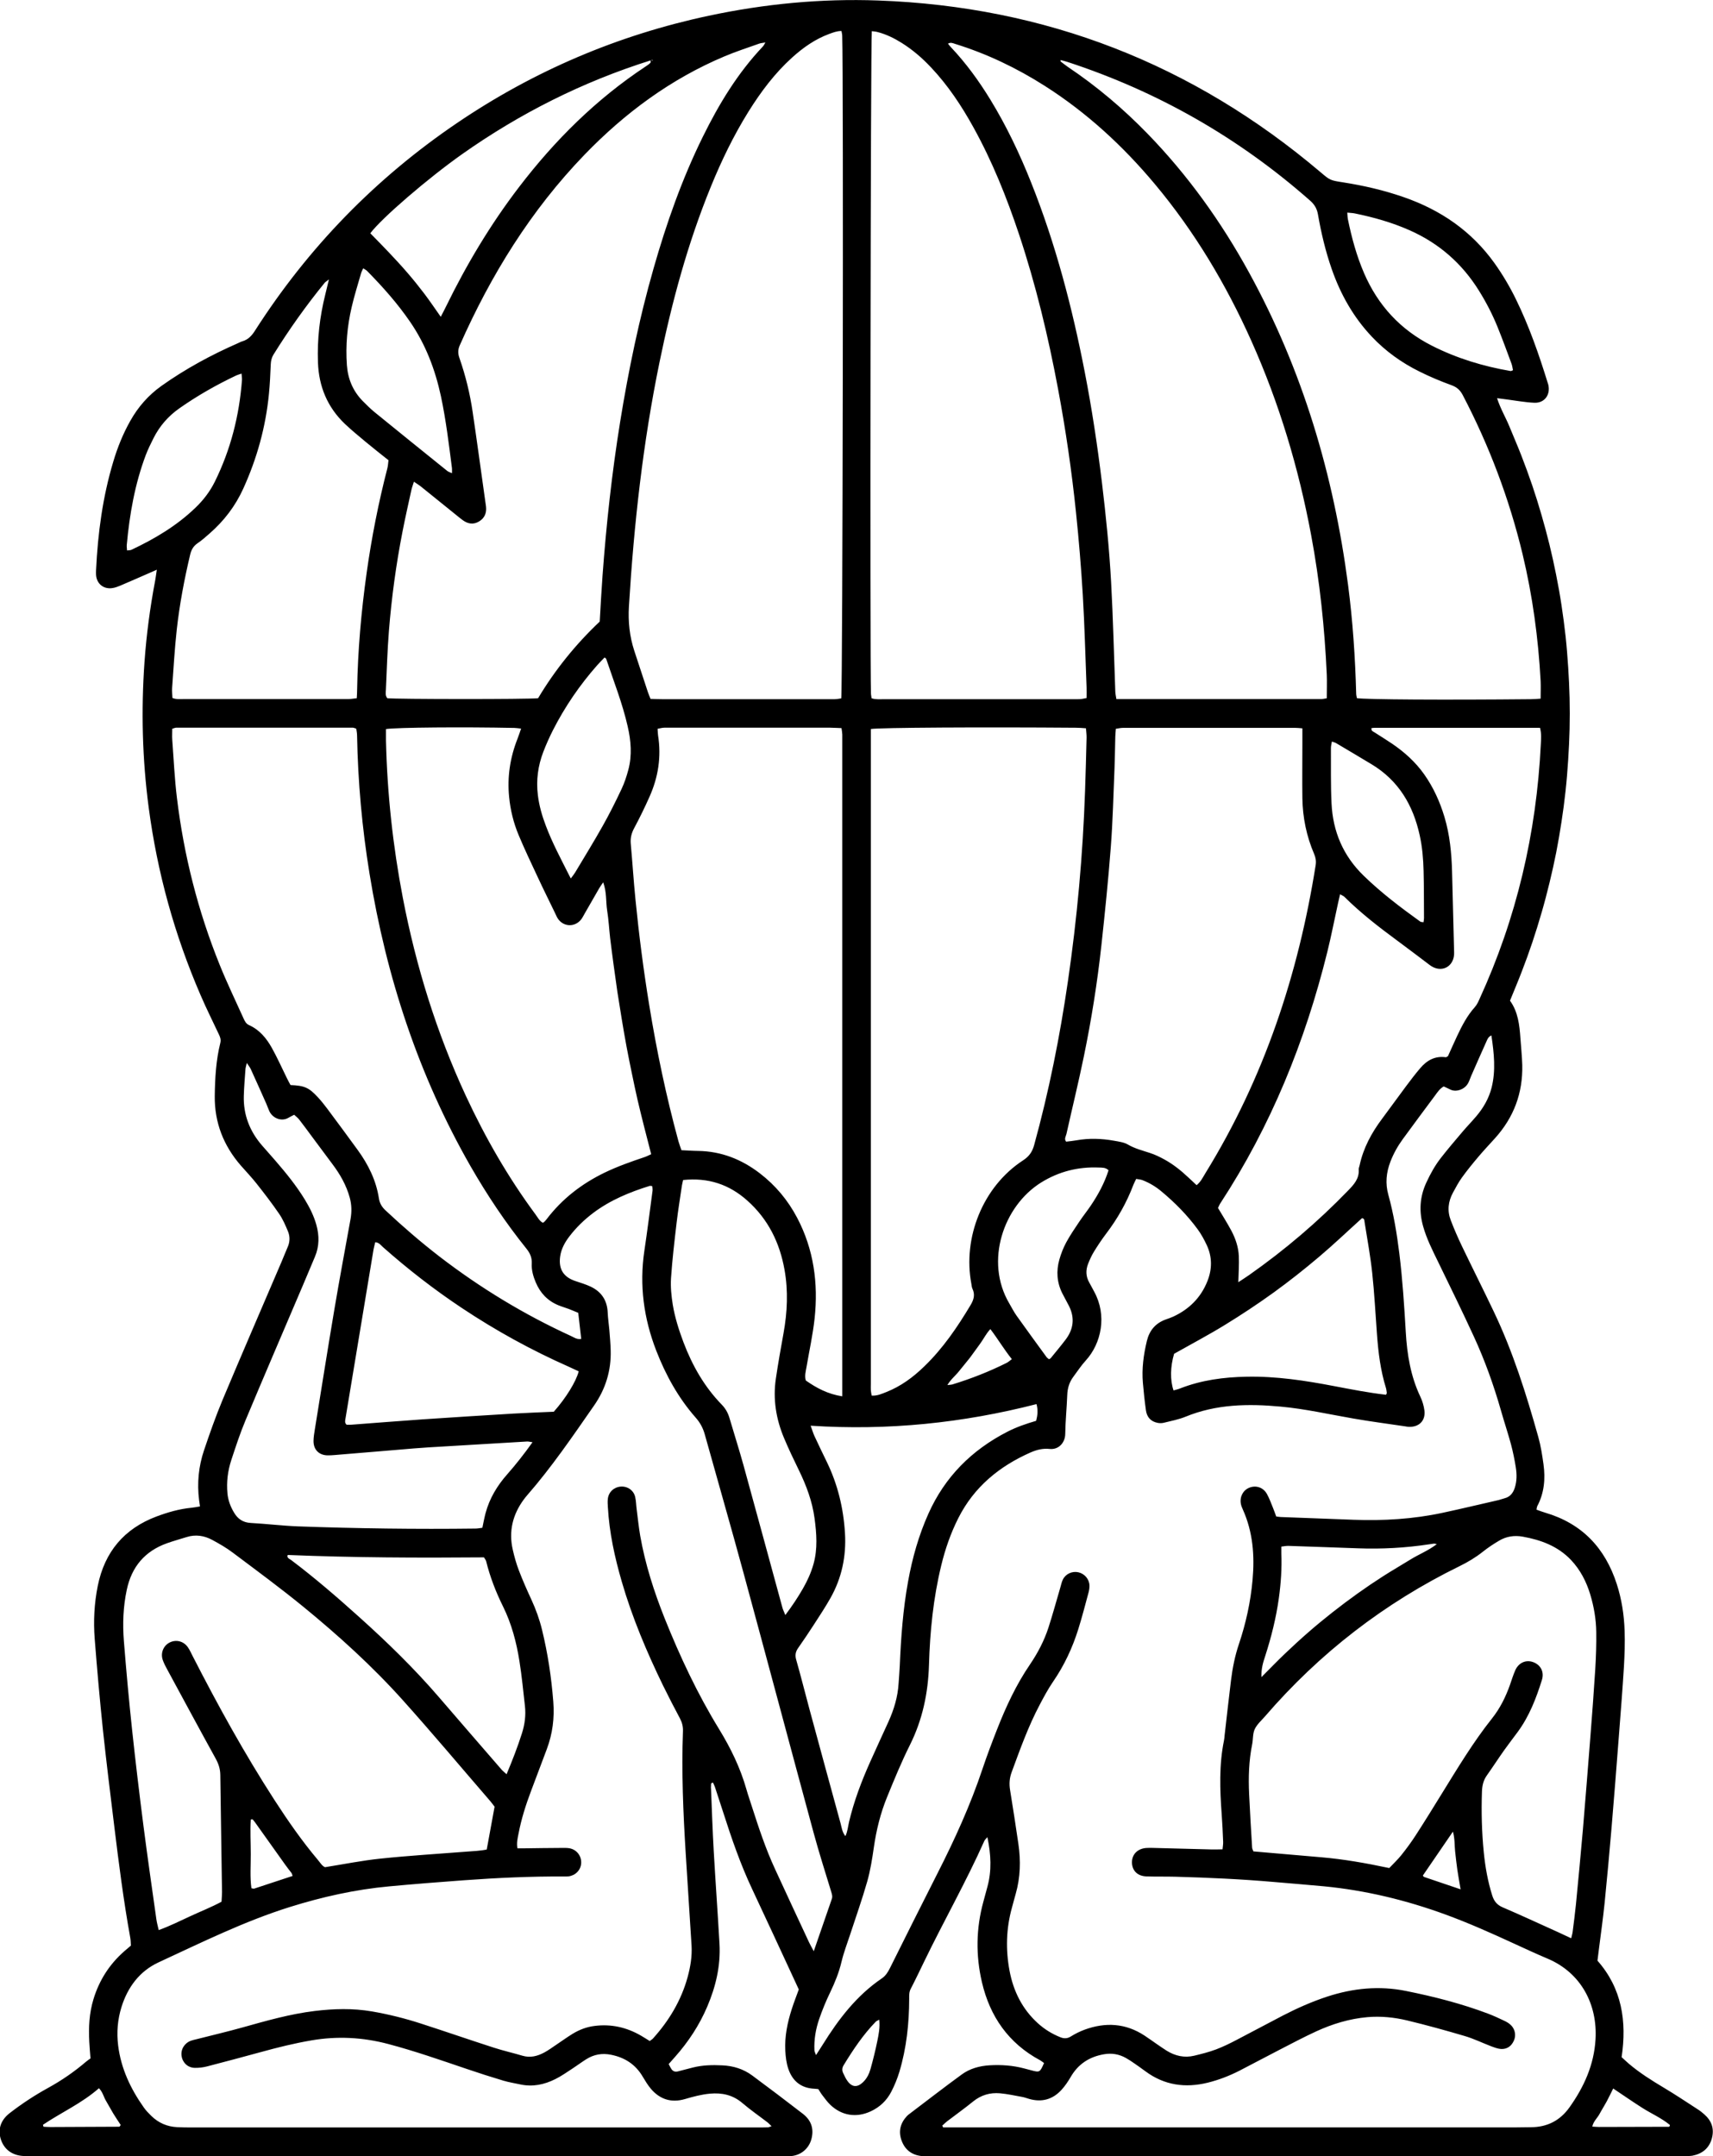 <?xml version="1.0" encoding="UTF-8"?> <svg xmlns="http://www.w3.org/2000/svg" id="Layer_2" data-name="Layer 2" viewBox="0 0 280.84 353.42"><defs><style> .cls-1 { stroke-width: 0px; } </style></defs><g id="Layer_1-2" data-name="Layer 1"><path class="cls-1" d="m25.79,93.35c-.66.29-1.06.47-1.47.65-1.54.67-3.08,1.35-4.63,2.01-.41.17-.84.33-1.28.39-1.43.21-2.55-.7-2.66-2.13-.02-.28-.01-.56,0-.84.29-6.02,1.08-11.96,2.82-17.75.69-2.32,1.59-4.56,2.78-6.67,1.28-2.29,2.96-4.21,5.1-5.74,3.95-2.81,8.19-5.1,12.62-7.04.21-.09.4-.21.62-.27.98-.27,1.58-.92,2.12-1.77,8.71-13.61,19.76-24.97,33.14-34.04,12.6-8.54,26.35-14.4,41.25-17.57,9.16-1.95,18.43-2.84,27.77-2.5,27.41.99,51.58,10.4,72.51,28.13,1.58,1.34,1.58,1.35,3.71,1.68,3.39.53,6.72,1.3,9.96,2.43,6.05,2.1,11.11,5.56,14.87,10.82,1.34,1.88,2.51,3.86,3.52,5.93,2.15,4.4,3.76,9.01,5.2,13.68.03.11.08.21.1.32.38,1.63-.61,3.01-2.27,2.95-1.51-.06-3.01-.35-4.51-.54-.49-.06-.97-.12-1.62-.21.56,1.76,1.44,3.19,2.06,4.73.64,1.56,1.31,3.1,1.92,4.67.63,1.62,1.23,3.26,1.79,4.9.54,1.59,1.04,3.2,1.51,4.82.47,1.62.91,3.24,1.31,4.88.4,1.63.76,3.28,1.09,4.93.33,1.65.63,3.31.88,4.97.26,1.72.49,3.45.68,5.18.18,1.67.31,3.35.42,5.03.11,1.68.19,3.36.23,5.05.04,1.68.04,3.37,0,5.05-.04,1.68-.12,3.37-.23,5.05-.11,1.74-.25,3.47-.44,5.2-.18,1.67-.4,3.34-.66,5.01-.25,1.66-.54,3.32-.86,4.98-.33,1.65-.69,3.3-1.09,4.93-.4,1.64-.82,3.27-1.29,4.88-.48,1.67-1,3.33-1.55,4.98-.54,1.6-1.11,3.18-1.72,4.75-.6,1.57-1.26,3.12-1.93,4.77,1.32,1.82,1.56,3.99,1.71,6.18.1,1.46.26,2.91.3,4.37.11,4.59-1.39,8.59-4.47,12-.9,1-1.83,1.98-2.7,3.01-.94,1.11-1.87,2.25-2.72,3.43-.56.77-1,1.62-1.46,2.46-.8,1.46-.97,3-.37,4.55.56,1.46,1.19,2.91,1.87,4.32,1.7,3.54,3.47,7.05,5.16,10.6,3.16,6.61,5.35,13.57,7.32,20.6.41,1.45.64,2.96.85,4.46.33,2.38.13,4.71-1.02,6.88-.07.14-.08.32-.13.57.47.17.93.35,1.41.49,6.05,1.77,9.85,5.79,11.76,11.72.8,2.48,1.19,5.03,1.28,7.62.07,1.96,0,3.93-.11,5.89-.23,3.75-.53,7.51-.82,11.26-.39,5.09-.79,10.19-1.22,15.28-.35,4.08-.72,8.17-1.13,12.24-.26,2.51-.61,5.01-.93,7.52-.08.61-.16,1.22-.24,1.91,4.01,4.54,4.83,9.94,3.96,15.82.42.38.82.76,1.24,1.12,1.77,1.49,3.71,2.71,5.69,3.89,1.88,1.12,3.7,2.34,5.54,3.53.38.24.73.52,1.07.82,1.21,1.05,1.68,2.36,1.26,3.93-.44,1.64-1.57,2.54-3.19,2.86-.27.05-.56.05-.84.05-.34,0-.67,0-1.01,0-40.99,0-81.99.02-122.98.03-.51,0-1.01.03-1.52-.02-1.6-.16-2.73-1-3.29-2.5-.57-1.51-.24-2.87.85-4.05.08-.08.16-.16.25-.23,2.91-2.2,5.79-4.44,8.74-6.59,1.34-.98,2.92-1.41,4.58-1.51,1.92-.11,3.81.02,5.68.52.38.1.76.2,1.14.3,1.39.37,1.42.35,2.1-1.19-.2-.14-.41-.32-.64-.45-5.18-2.78-8.24-7.18-9.55-12.82-1.02-4.39-.96-8.8.24-13.17.22-.81.44-1.63.66-2.44.73-2.66.59-5.32,0-8.15-.23.28-.41.42-.49.6-3.02,6.77-6.7,13.22-9.92,19.89-.71,1.46-1.41,2.94-2.16,4.38-.28.54-.25,1.07-.25,1.63-.01,4.06-.44,8.07-1.61,11.98-.34,1.12-.79,2.22-1.33,3.26-.74,1.43-1.87,2.51-3.35,3.2-2.38,1.11-4.8.72-6.68-1.1-.48-.47-.87-1.02-1.28-1.55-.24-.31-.43-.65-.64-.98-.26-.03-.48-.06-.7-.07-2.17-.11-3.56-1.29-4.23-3.27-.32-.94-.44-1.97-.49-2.97-.12-2.32.34-4.58,1.05-6.79.34-1.07.75-2.11,1.16-3.24-.19-.41-.4-.87-.61-1.32-2.34-5.04-4.66-10.09-7.03-15.12-1.92-4.07-3.38-8.31-4.75-12.59-.45-1.39-.9-2.78-1.36-4.16-.08-.25-.21-.48-.31-.71-.46.05-.29.34-.33.52-.03.16-.01.34,0,.5.14,3.37.25,6.73.44,10.1.29,5.1.66,10.2.95,15.3.2,3.6-.61,7.03-2.02,10.32-1.29,3.02-3.07,5.73-5.25,8.19-.33.38-.66.75-1.06,1.2.16.29.29.59.47.85.25.35.61.46,1.04.35.81-.21,1.63-.43,2.44-.63,1.6-.41,3.22-.44,4.85-.36,1.78.08,3.44.59,4.88,1.65,2.8,2.07,5.57,4.17,8.33,6.3,1.38,1.07,1.85,2.5,1.37,4.2-.43,1.52-1.71,2.58-3.29,2.72-.45.04-.9.02-1.35.02-32.4,0-64.81,0-97.21,0-8.59,0-17.18-.02-25.78-.03-.51,0-1.01.02-1.52,0-1.83-.09-3.15-1.05-3.7-2.67-.55-1.62-.09-3.17,1.39-4.33,2-1.55,4.11-2.94,6.33-4.16,2.22-1.22,4.3-2.65,6.23-4.3.26-.22.54-.4.73-.54-.08-1.05-.16-1.88-.2-2.72-.13-2.37-.01-4.71.69-7,.94-3.09,2.61-5.7,5.03-7.83.34-.3.68-.58,1.1-.94-.03-.39-.02-.84-.1-1.27-1.1-6.08-1.88-12.2-2.63-18.33-.64-5.24-1.29-10.47-1.85-15.72-.52-4.97-.96-9.95-1.35-14.93-.23-2.92-.08-5.84.5-8.72,1.13-5.57,4.32-9.38,9.66-11.38,1.85-.69,3.73-1.23,5.7-1.42.43-.04.86-.13,1.4-.22-.06-.41-.11-.73-.15-1.05-.35-2.78-.08-5.51.81-8.15.93-2.76,1.9-5.52,3.02-8.21,3.19-7.61,6.48-15.18,9.72-22.76.33-.77.63-1.56.97-2.33.39-.87.4-1.77.04-2.62-.41-.98-.84-1.98-1.44-2.85-1.17-1.71-2.44-3.36-3.73-4.99-.8-1.01-1.7-1.95-2.55-2.92-2.84-3.27-4.32-7.05-4.27-11.4.04-2.92.2-5.84.91-8.69.14-.56-.03-.98-.25-1.44-1-2.13-2.06-4.24-2.99-6.41-4.26-9.85-7.09-20.09-8.5-30.73-1.05-7.93-1.25-15.89-.69-23.86.32-4.49.91-8.93,1.75-13.35.09-.49.15-.98.27-1.78ZM106.66,9.9c-11.11,3.5-21.39,8.66-30.9,15.37-5.59,3.95-13.19,10.48-15.05,12.97,1.01,1.03,2.03,2.06,3.03,3.12,1.04,1.1,2.07,2.21,3.06,3.36.95,1.1,1.87,2.24,2.75,3.4.91,1.2,1.75,2.45,2.71,3.81.33-.64.59-1.12.83-1.62,3.38-6.93,7.31-13.51,12-19.64,5.87-7.68,12.65-14.41,20.74-19.76.28-.19.57-.37.8-.61.08-.08.01-.3.02-.44.13.03.25.05.38.08-.02-.04-.04-.11-.05-.11-.11.01-.21.04-.31.06Zm47.82,338.51c.05.1.09.21.14.31h1.84c30.66,0,61.32,0,91.98,0,.84,0,1.68-.03,2.53-.03,2.67,0,4.79-1.08,6.33-3.24,2.39-3.35,4.04-6.99,4.28-11.17.33-5.61-2.28-10.88-7.9-13.24-1.86-.78-3.69-1.64-5.53-2.48-3.67-1.69-7.36-3.34-11.16-4.73-6.46-2.36-13.1-3.97-19.95-4.63-2.74-.26-5.48-.47-8.22-.71-5.37-.47-10.75-.71-16.14-.86-1.57-.04-3.15,0-4.72-.05-1.47-.05-2.36-.94-2.38-2.29-.01-1.32.91-2.26,2.33-2.37.39-.03.79-.02,1.18-.01,3.2.08,6.4.17,9.6.25.55.01,1.1-.01,1.74-.02.04-.48.12-.85.1-1.23-.06-1.51-.13-3.03-.24-4.54-.3-4.04-.44-8.08.38-12.08.06-.27.07-.56.1-.84.35-3.01.68-6.03,1.05-9.03.25-2.01.64-3.98,1.29-5.91,1.15-3.42,1.92-6.92,2.24-10.52.36-3.97.07-7.85-1.59-11.55-.14-.3-.27-.62-.33-.95-.2-1.16.37-2.21,1.37-2.62,1.09-.45,2.3-.07,2.9,1.01.41.73.69,1.53,1.01,2.31.19.46.35.93.52,1.39.31.04.53.08.75.09,3.98.15,7.97.31,11.95.45,4.9.18,9.77-.11,14.57-1.14,3.07-.66,6.13-1.39,9.19-2.09.33-.08.64-.21.97-.29.91-.23,1.4-.86,1.68-1.72.35-1.1.35-2.22.17-3.34-.2-1.27-.46-2.54-.79-3.79-.5-1.84-1.11-3.65-1.63-5.49-1.19-4.16-2.64-8.23-4.45-12.16-1.9-4.13-3.9-8.21-5.89-12.3-.91-1.87-1.85-3.72-2.42-5.73-.71-2.48-.58-4.87.51-7.22.66-1.43,1.42-2.81,2.39-4.05,1.14-1.46,2.34-2.87,3.54-4.28.73-.86,1.51-1.66,2.24-2.52,1.18-1.38,2.08-2.94,2.53-4.71.71-2.82.4-5.64-.03-8.56-.52.22-.65.62-.8.95-.85,1.89-1.69,3.79-2.52,5.69-.16.36-.27.74-.45,1.09-.59,1.19-2.1,1.61-3,1.12-.34-.18-.7-.32-1.05-.49-.65.36-1.02.94-1.41,1.47-1.78,2.38-3.55,4.78-5.31,7.18-.83,1.14-1.51,2.36-2.02,3.68-.68,1.78-.86,3.55-.34,5.43.87,3.14,1.4,6.36,1.8,9.59.53,4.29.81,8.61,1.06,12.92.21,3.67.8,7.25,2.4,10.61.33.7.56,1.48.66,2.25.2,1.69-.92,2.77-2.64,2.66-.17-.01-.33-.04-.5-.07-2.83-.42-5.67-.79-8.49-1.28-3.98-.69-7.92-1.59-11.96-1.96-5.3-.49-10.54-.41-15.58,1.66-1.13.46-2.36.69-3.56.99-.31.08-.67.08-.99.02-1.13-.21-1.78-.93-1.94-2.05-.21-1.5-.37-3.01-.5-4.52-.2-2.32.11-4.59.65-6.85.41-1.71,1.4-2.91,3.07-3.52.42-.15.85-.29,1.26-.48,2.61-1.21,4.52-3.11,5.59-5.79.79-1.97.81-3.96-.08-5.89-.42-.91-.91-1.81-1.5-2.62-1.7-2.32-3.71-4.36-5.92-6.2-.95-.8-2.01-1.44-3.17-1.88-.3-.11-.64-.12-1-.19-.17.36-.33.65-.45.95-1.1,2.91-2.61,5.58-4.5,8.06-.71.94-1.36,1.92-1.98,2.93-.38.62-.68,1.29-.95,1.97-.41,1.04-.38,2.08.19,3.08.28.49.53.99.8,1.48,2.15,3.91,1.18,8.49-1.37,11.29-.75.82-1.37,1.77-2.04,2.67-.66.88-.96,1.87-1,2.98-.08,2.13-.3,4.26-.33,6.39-.02,1.44-1.08,2.62-2.56,2.46-1.1-.12-2.12.14-3.11.57-5.14,2.27-9.27,5.65-11.85,10.75-1.25,2.47-2.15,5.06-2.8,7.74-1.31,5.37-1.86,10.85-2.02,16.35-.14,4.62-1.06,8.99-3.14,13.15-1.38,2.76-2.55,5.62-3.72,8.48-1.09,2.66-1.77,5.43-2.18,8.28-.27,1.88-.57,3.78-1.09,5.61-.83,2.91-1.85,5.77-2.79,8.65-.49,1.49-1.06,2.97-1.42,4.49-.42,1.77-1.09,3.41-1.87,5.03-.68,1.41-1.28,2.87-1.79,4.35-.57,1.65-.86,3.37-.78,5.13,0,.19.12.37.26.78.45-.71.79-1.21,1.11-1.73,2.6-4.18,5.55-8.04,9.69-10.85.63-.43,1-1.04,1.33-1.7,2.58-5.17,5.16-10.35,7.78-15.5,2.83-5.56,5.41-11.22,7.39-17.15.73-2.18,1.55-4.34,2.39-6.48,1.46-3.72,3.14-7.33,5.4-10.64,1.27-1.87,2.31-3.86,3.01-6,.71-2.19,1.31-4.41,1.96-6.62.13-.43.21-.88.41-1.28.47-.95,1.54-1.42,2.55-1.19,1.01.23,1.78,1.12,1.81,2.16.01.39-.05.79-.15,1.16-.54,2-1.06,4.02-1.68,6-.96,3.07-2.31,5.96-4.14,8.62-.82,1.2-1.51,2.49-2.19,3.78-1.87,3.53-3.21,7.29-4.59,11.03-.37.99-.43,1.94-.26,2.96.48,2.94.93,5.88,1.36,8.82.4,2.75.33,5.49-.44,8.18-.22.76-.41,1.52-.62,2.27-.95,3.42-1.04,6.88-.39,10.34.63,3.34,2.08,6.27,4.63,8.59,1.09.99,2.32,1.75,3.69,2.3.62.25,1.15.24,1.74-.13.71-.44,1.47-.82,2.26-1.11,3.42-1.25,6.72-1.06,9.82.98.66.43,1.29.9,1.94,1.34.56.38,1.1.77,1.68,1.13,1.39.86,2.9,1.21,4.52.82,1.2-.29,2.4-.59,3.55-1.02,1.2-.45,2.37-1.03,3.51-1.63,2.49-1.29,4.96-2.63,7.45-3.92,2.34-1.21,4.75-2.28,7.27-3.11,4.24-1.39,8.56-1.82,12.95-.93,4.57.92,9.08,2.07,13.45,3.72.89.34,1.76.74,2.62,1.15.35.16.7.36,1,.62.76.64,1.01,1.71.62,2.61-.39.91-1.09,1.45-2.1,1.41-.54-.03-1.08-.24-1.6-.43-1.47-.56-2.89-1.26-4.39-1.7-3.12-.92-6.26-1.79-9.42-2.55-2.13-.51-4.3-.73-6.52-.54-2.95.26-5.73,1.11-8.39,2.33-2.04.94-4.02,1.99-6.02,3.02-2.2,1.13-4.37,2.3-6.57,3.43-1.65.84-3.38,1.51-5.19,1.96-3.7.91-7.13.43-10.23-1.87-.59-.43-1.18-.86-1.78-1.27-.46-.32-.93-.64-1.42-.91-1.11-.62-2.3-.83-3.57-.61-2.42.41-4.26,1.61-5.49,3.75-.42.72-.9,1.43-1.46,2.05-1.45,1.61-3.25,2.12-5.34,1.52-.38-.11-.75-.25-1.13-.32-1.21-.22-2.42-.49-3.65-.6-1.62-.14-3.09.28-4.4,1.34-1.39,1.13-2.86,2.18-4.29,3.27-.25.19-.47.42-.7.63Zm-21.08-28.53c1.08-3.14,2.03-5.89,2.98-8.63.14-.4.01-.75-.1-1.14-.98-3.22-2.01-6.43-2.89-9.68-3.85-14.19-7.63-28.4-11.49-42.59-2.06-7.58-4.24-15.13-6.35-22.7-.29-1.05-.77-1.95-1.5-2.77-2.85-3.24-4.9-6.96-6.46-10.97-2.05-5.29-2.79-10.72-1.95-16.36.49-3.27.9-6.56,1.34-9.84.03-.26-.02-.52-.04-.77-.2-.02-.33-.07-.42-.04-3.29,1.02-6.44,2.32-9.22,4.4-1.49,1.12-2.82,2.4-3.95,3.88-.76.99-1.35,2.07-1.52,3.33-.27,2.03.55,3.33,2.48,3.98.85.29,1.72.54,2.52.92,1.78.84,2.72,2.26,2.8,4.26.04.95.19,1.9.27,2.85.09,1.12.19,2.24.22,3.36.09,3.31-.84,6.32-2.73,9.03-3.49,5.02-6.94,10.09-10.97,14.71-.18.21-.36.43-.53.66-1.84,2.49-2.52,5.24-1.82,8.27.26,1.15.58,2.29,1,3.39.62,1.62,1.33,3.22,2.06,4.8.73,1.59,1.32,3.22,1.73,4.91.95,3.88,1.54,7.81,1.85,11.8.21,2.69-.12,5.26-1.06,7.77-.86,2.31-1.75,4.62-2.61,6.93-.85,2.26-1.58,4.56-2.03,6.94-.15.75-.34,1.51-.18,2.4.34,0,.6,0,.87,0,2.13-.03,4.27-.06,6.4-.07.45,0,.91-.02,1.34.07,1.17.25,1.93,1.32,1.84,2.48-.09,1.1-.93,1.96-2.06,2.11-.22.03-.45.02-.67.02-5.51-.03-11,.22-16.49.62-4.09.3-8.17.62-12.25,1-5.55.51-10.97,1.72-16.28,3.38-7.47,2.34-14.47,5.81-21.54,9.08-3.1,1.44-5.05,4.05-6.07,7.31-.64,2.06-.82,4.17-.55,6.32.47,3.78,2.04,7.09,4.21,10.16.35.5.79.95,1.23,1.38,1.17,1.14,2.59,1.76,4.22,1.84.78.04,1.57.05,2.36.05,30.89,0,61.77,0,92.66,0,.62,0,1.24,0,1.85-.02.15,0,.29-.09.59-.19-.27-.25-.44-.45-.64-.61-1.38-1.06-2.82-2.05-4.14-3.18-1.57-1.34-3.34-1.72-5.33-1.54-1.41.13-2.76.5-4.1.89-2.24.65-4.11.04-5.59-1.71-.5-.6-.91-1.28-1.31-1.95-1.18-2.02-2.94-3.16-5.22-3.61-1.46-.29-2.79-.05-4.04.73-.76.48-1.48,1.02-2.23,1.51-.94.61-1.86,1.27-2.86,1.76-1.8.9-3.7,1.3-5.71.87-.93-.2-1.88-.35-2.79-.62-2.04-.61-4.07-1.26-6.09-1.95-4.25-1.44-8.48-2.92-12.83-4.07-4.14-1.09-8.29-1.31-12.51-.59-2.83.48-5.6,1.17-8.36,1.93-2.92.8-5.85,1.58-8.78,2.34-.65.17-1.33.25-2,.24-1.16-.01-2.02-.83-2.19-1.94-.16-1.09.47-2.12,1.54-2.51.26-.1.54-.15.81-.22,2.55-.65,5.12-1.25,7.66-1.96,3.89-1.09,7.78-2.2,11.8-2.69,3.13-.38,6.26-.47,9.4.07,2.72.47,5.38,1.13,8,1.98,4,1.29,7.98,2.67,11.98,3.96,1.55.5,3.14.86,4.69,1.32,1.28.38,2.45.08,3.57-.52.69-.37,1.33-.84,1.98-1.28.89-.59,1.75-1.22,2.66-1.78,1.11-.68,2.31-1.14,3.61-1.3,2.72-.35,5.24.22,7.6,1.58.48.28.95.58,1.45.89.21-.16.41-.27.55-.43,2.63-2.92,4.61-6.22,5.66-10.03.46-1.68.75-3.4.65-5.16-.31-5.04-.65-10.09-.96-15.13-.41-6.67-.7-13.35-.45-20.03.03-.76-.14-1.42-.49-2.09-.95-1.78-1.88-3.58-2.77-5.39-2.68-5.51-5.06-11.14-6.77-17.03-1.16-4-2.05-8.05-2.28-12.22-.03-.45-.06-.9-.01-1.34.12-1.13.99-1.94,2.12-2.03,1.11-.08,2.13.61,2.37,1.72.15.65.15,1.34.24,2,.19,1.45.33,2.9.58,4.34.82,4.66,2.26,9.15,4.01,13.54,2.51,6.26,5.37,12.36,8.9,18.12,1.92,3.13,3.51,6.39,4.51,9.93.27.97.62,1.92.92,2.89,1.1,3.42,2.23,6.83,3.74,10.1,1.85,4.03,3.73,8.05,5.6,12.06.18.39.41.77.79,1.49Zm9.49-205.42c.72.23,1.39.15,2.05.15,10.33,0,20.66,0,30.98,0,.39,0,.79.02,1.18-.01.32-.02.63-.11,1.04-.18,0-.64.02-1.2,0-1.75-.2-5.05-.32-10.1-.62-15.14-.27-4.54-.65-9.07-1.12-13.59-.7-6.75-1.68-13.47-2.93-20.15-1.61-8.61-3.65-17.12-6.42-25.43-2.01-6.02-4.37-11.9-7.45-17.47-1.96-3.55-4.19-6.91-6.99-9.87-1.43-1.52-3-2.87-4.77-3.98-1.24-.78-2.55-1.42-3.97-1.79-.3-.08-.63-.1-.94-.14-.2,1.55-.32,103.25-.14,108.52,0,.27.07.53.1.83Zm-4.93-109.38c-.76,0-1.38.25-2.01.48-2.3.85-4.27,2.23-6.07,3.86-2.86,2.58-5.14,5.63-7.17,8.88-2.44,3.92-4.44,8.06-6.18,12.33-3.79,9.28-6.39,18.92-8.4,28.72-2.72,13.22-4.2,26.6-5.02,40.06-.15,2.51.11,4.92.89,7.3.73,2.24,1.47,4.48,2.21,6.71.12.36.27.71.44,1.14.67.02,1.28.05,1.89.05,7.36,0,14.71,0,22.07,0,2.08,0,4.15,0,6.23,0,.37,0,.74-.09,1.08-.13.24-1.68.38-102.47.16-108.56,0-.26-.07-.53-.12-.83Zm4.81,114.42v2.09c0,35.09,0,70.18,0,105.27,0,.34-.02.68,0,1.01.02.31.09.61.14.9.94.05,1.65-.3,2.38-.58,2.39-.94,4.41-2.43,6.24-4.21,3.06-2.95,5.42-6.42,7.59-10.05.53-.89.77-1.71.31-2.68-.12-.25-.13-.54-.18-.82-1.42-7.46,1.81-15.89,8.5-20.24.96-.63,1.48-1.36,1.79-2.47,2.43-8.83,4.22-17.8,5.54-26.86,1.51-10.34,2.45-20.73,2.81-31.18.1-2.92.18-5.83.25-8.75.01-.49-.06-.98-.1-1.55-.59-.04-1.08-.09-1.58-.09-15.37-.12-32.32-.03-33.7.21Zm74.75-5.04c0-1.42.05-2.65,0-3.88-.35-7.69-1.15-15.33-2.57-22.91-2.05-10.97-5.23-21.59-9.79-31.78-4.15-9.27-9.31-17.93-15.84-25.73-5.22-6.24-11.15-11.7-18.03-16.08-4.62-2.94-9.51-5.28-14.75-6.9-.34-.11-.68-.28-1.12-.02.2.25.33.43.48.58,2.48,2.62,4.59,5.53,6.47,8.6,2.64,4.32,4.81,8.88,6.68,13.58,4.01,10.05,6.73,20.46,8.79,31.06,1.17,6.01,2.08,12.06,2.82,18.13.65,5.41,1.2,10.83,1.5,16.26.33,6,.47,12,.69,18.01.01.37.11.74.18,1.21,11.25,0,22.42,0,33.59,0,.27,0,.53-.08.91-.13ZM125.49,6.96c-.46.08-.74.1-.99.18-1.9.68-3.83,1.3-5.68,2.08-8.83,3.71-16.37,9.29-22.99,16.14-8.8,9.12-15.35,19.71-20.46,31.26-.32.73-.3,1.36-.04,2.09,1,2.87,1.72,5.81,2.16,8.82.69,4.66,1.32,9.33,1.98,14,.07.5.15,1,.21,1.5.12,1.04-.22,1.89-1.13,2.44-.92.56-1.83.42-2.68-.2-.32-.23-.62-.48-.93-.73-1.97-1.59-3.93-3.18-5.9-4.76-.33-.27-.71-.49-1.18-.82-.17.56-.33.97-.42,1.38-.49,2.25-1,4.49-1.44,6.75-1.06,5.4-1.8,10.85-2.24,16.34-.25,3.19-.35,6.39-.49,9.58-.02.48-.14,1.01.23,1.44,1.37.17,23.07.19,24.72,0,2.75-4.61,6.16-8.84,10.1-12.56.15-2.56.28-5.03.46-7.49.62-8.46,1.54-16.88,2.89-25.25,1.37-8.48,3.12-16.88,5.48-25.15,2.11-7.4,4.66-14.65,8.07-21.57,2.64-5.36,5.71-10.44,9.85-14.81.14-.14.22-.34.43-.69Zm12.6,221.94v-2.21c0-34.98,0-69.95,0-104.93,0-.45.01-.9,0-1.35-.01-.32-.07-.64-.13-1.06-.69-.02-1.3-.06-1.9-.07-6.68,0-13.36,0-20.04,0-2.36,0-4.72,0-7.07,0-.36,0-.72.11-1.14.18.03.44.03.78.08,1.1.55,3.49.03,6.83-1.4,10.03-.77,1.74-1.61,3.46-2.51,5.14-.45.83-.65,1.63-.57,2.56.28,3.07.47,6.16.78,9.23.57,5.75,1.31,11.49,2.24,17.19,1.23,7.54,2.79,15,4.8,22.37.13.47.31.93.49,1.46.96.04,1.85.11,2.75.12,3.79.06,7.12,1.38,10.1,3.67,2.58,1.98,4.61,4.42,6.12,7.29,2.73,5.19,3.48,10.75,2.86,16.51-.29,2.67-.88,5.31-1.33,7.97-.12.71-.34,1.42-.11,2.19,1.75,1.23,3.6,2.23,6,2.6ZM28.24,119.49c0,.65-.04,1.21,0,1.76.24,3.19.38,6.39.77,9.57,1.14,9.41,3.45,18.53,7,27.32,1.19,2.96,2.59,5.85,3.9,8.76.21.46.41.91.93,1.14,1.72.77,2.86,2.17,3.74,3.75.9,1.62,1.65,3.31,2.47,4.97.19.39.4.77.58,1.1,2.31.1,3.02.41,4.52,2.04.53.58,1.02,1.19,1.49,1.82,1.68,2.25,3.35,4.51,5,6.78,1.74,2.39,3.03,5,3.48,7.94.13.84.51,1.43,1.1,1.98,2.83,2.65,5.76,5.18,8.83,7.55,6.7,5.15,13.88,9.51,21.57,13.03.49.22.94.6,1.67.47-.16-1.41-.32-2.79-.49-4.27-.51-.21-1.01-.43-1.53-.63-.58-.22-1.17-.38-1.74-.62-1.75-.72-2.96-2-3.69-3.73-.42-.99-.72-2.03-.66-3.11.05-.96-.28-1.69-.88-2.44-3.42-4.25-6.44-8.78-9.16-13.51-8.55-14.94-13.8-31.02-16.56-47.96-1.22-7.49-1.9-15.03-2.04-22.63,0-.38-.08-.75-.13-1.12-.25-.08-.4-.17-.56-.17-9.66,0-19.32,0-28.97,0-.16,0-.31.08-.66.18Zm199.53,186.71c.69-.73,1.39-1.38,1.98-2.12.84-1.05,1.64-2.14,2.37-3.27,1.43-2.21,2.82-4.46,4.2-6.7,2.63-4.25,5.19-8.53,8.31-12.45,1.3-1.64,2.22-3.5,2.92-5.47.28-.79.52-1.6.86-2.37.54-1.25,1.71-1.78,2.88-1.39,1.28.43,1.92,1.61,1.5,2.95-.94,3.01-2.07,5.94-3.96,8.51-.73.99-1.49,1.97-2.21,2.98-.97,1.37-1.89,2.79-2.86,4.16-.58.82-.77,1.7-.8,2.68-.11,3.32-.03,6.62.3,9.92.24,2.4.66,4.78,1.39,7.09.29.9.76,1.52,1.69,1.92,3.04,1.3,6.04,2.7,9.06,4.06.71.32,1.4.65,2.19,1.02.1-.43.2-.74.24-1.06.19-1.5.39-3,.54-4.51.39-4.08.79-8.15,1.14-12.24.43-5.09.83-10.18,1.23-15.27.29-3.69.57-7.39.8-11.08.12-2.01.19-4.04.16-6.05-.03-2.08-.38-4.14-.98-6.13-.64-2.12-1.63-4.05-3.17-5.68-2.16-2.26-4.9-3.27-7.89-3.81-1.39-.25-2.7-.05-3.89.66-.92.54-1.81,1.13-2.64,1.79-1.19.95-2.48,1.72-3.85,2.39-12.31,6.03-22.94,14.24-31.89,24.62-.59.68-1.31,1.3-1.68,2.09-.34.73-.26,1.65-.42,2.47-.55,2.72-.63,5.46-.5,8.21.14,2.91.31,5.83.49,8.74.01.2.13.4.21.62,3.74.32,7.43.65,11.11.96,3.69.31,7.33.96,11.17,1.77Zm24.81-191.67c0-1.11.04-2,0-2.89-.38-7.02-1.32-13.97-2.96-20.81-2.19-9.1-5.48-17.8-9.82-26.09-.42-.79-.94-1.27-1.81-1.59-1.79-.65-3.56-1.39-5.26-2.24-2.94-1.45-5.58-3.34-7.84-5.74-3.02-3.2-5.12-6.94-6.56-11.07-1.02-2.92-1.73-5.93-2.26-8.97-.17-.96-.58-1.62-1.29-2.25-11.7-10.31-24.96-17.88-39.78-22.73-.36-.12-.73-.2-1.13-.31,0,.15,0,.22.02.24.4.3.79.62,1.2.9,4.73,3.17,9.05,6.83,13.02,10.91,6.62,6.81,12.1,14.46,16.66,22.77,8.78,16,13.88,33.18,16.24,51.22.77,5.91,1.17,11.84,1.33,17.8,0,.27.08.53.12.76,1.45.23,14.31.31,28.53.17.49,0,.99-.05,1.62-.09Zm-39.05,4.86c-.5-.04-.83-.08-1.15-.08-9.43,0-18.85,0-28.28,0-.38,0-.75.1-1.16.15-.03.47-.08.86-.09,1.25-.05,1.74-.06,3.48-.13,5.22-.18,4.32-.28,8.64-.61,12.94-.41,5.37-.96,10.73-1.54,16.08-.67,6.14-1.64,12.23-2.89,18.28-.87,4.23-1.9,8.42-2.84,12.64-.09.4-.42.82-.05,1.27.58-.07,1.13-.12,1.68-.22,2.07-.37,4.14-.3,6.19.07.77.14,1.6.24,2.25.62,1.13.66,2.36.97,3.58,1.37.85.27,1.67.67,2.45,1.1,1.43.79,2.7,1.81,3.89,2.93.45.42.89.83,1.35,1.26.71-.57,1.03-1.3,1.44-1.96,9.6-15.56,15.23-32.54,18.08-50.51.1-.65,0-1.2-.24-1.79-1.26-2.92-1.89-5.99-1.94-9.16-.04-3.03,0-6.06,0-9.09,0-.72,0-1.45,0-2.36Zm-132.44,176.77c-.25-.32-.47-.65-.73-.94-4.77-5.52-9.46-11.11-14.33-16.54-4.99-5.56-10.53-10.58-16.31-15.31-3.78-3.09-7.72-5.98-11.62-8.91-1.03-.77-2.16-1.42-3.29-2.03-1.33-.72-2.75-.94-4.23-.47-1.07.34-2.15.63-3.21,1.01-3.64,1.3-5.8,3.88-6.59,7.65-.59,2.77-.69,5.57-.47,8.38.39,4.87.83,9.73,1.35,14.58.56,5.24,1.19,10.48,1.86,15.71.66,5.12,1.4,10.23,2.12,15.34.08.55.23,1.08.38,1.75,1.82-.66,3.47-1.49,5.14-2.26,1.72-.8,3.49-1.49,5.16-2.39.03-.58.08-1.09.08-1.59-.09-6.4-.2-12.79-.28-19.19-.01-.99-.29-1.83-.77-2.7-2.68-4.86-5.31-9.75-7.96-14.64-.27-.49-.53-1-.71-1.52-.39-1.14.12-2.35,1.15-2.86,1.06-.52,2.29-.21,2.98.8.32.46.54.98.8,1.48,4.12,8.05,8.48,15.95,13.39,23.55,2.2,3.4,4.5,6.71,7.11,9.81.39.46.71,1.02,1.18,1.2,3.13-.5,6.11-1.1,9.11-1.41,4.69-.49,9.39-.77,14.09-1.14,1.11-.09,2.23-.12,3.31-.35.42-2.31.84-4.56,1.28-6.98Zm-17.81-176.66c0,.69-.01,1.3,0,1.91.2,8.66,1.13,17.25,2.76,25.75,2.16,11.23,5.52,22.09,10.34,32.48,3.18,6.84,6.92,13.35,11.41,19.42.36.49.64,1.06,1.17,1.36.1-.04.17-.04.2-.07.16-.16.32-.31.45-.49,2.53-3.33,5.74-5.81,9.49-7.63,2.13-1.03,4.35-1.81,6.58-2.56.35-.12.69-.3,1.08-.47-.4-1.56-.78-3.01-1.15-4.48-.37-1.47-.74-2.94-1.08-4.41-.33-1.42-.62-2.85-.92-4.28-.31-1.48-.61-2.97-.89-4.46-.28-1.49-.53-2.98-.78-4.48-.25-1.49-.49-2.99-.72-4.49-.22-1.5-.42-3-.63-4.5-.19-1.45-.39-2.89-.56-4.34-.17-1.51-.25-3.02-.49-4.52-.23-1.46-.05-2.99-.65-4.61-.29.43-.49.69-.65.97-.79,1.36-1.57,2.72-2.35,4.09-.2.34-.37.7-.6,1.01-1.03,1.33-2.94,1.26-3.85-.15-.18-.28-.3-.6-.45-.9-.95-1.97-1.93-3.93-2.85-5.91-1.07-2.29-2.16-4.57-3.13-6.9-.82-1.97-1.33-4.05-1.54-6.19-.33-3.3.16-6.49,1.38-9.57.2-.5.36-1.02.58-1.65-.47-.05-.78-.1-1.1-.11-8.3-.17-19.28-.09-21.07.19Zm189.2-.2c-9.1,0-18.07,0-27.05,0-.2,0-.4.03-.58.05-.07.49.27.55.48.69.94.61,1.9,1.19,2.83,1.82,2.06,1.39,3.89,3.03,5.34,5.08,1.5,2.13,2.56,4.47,3.31,6.96.88,2.93,1.17,5.94,1.25,8.97.11,4.32.22,8.64.33,12.96,0,.22.02.45,0,.67-.16,2.03-2.07,2.96-3.79,1.83-.19-.12-.36-.27-.54-.4-1.66-1.25-3.31-2.51-4.98-3.74-3.03-2.23-6-4.53-8.68-7.19-.17-.16-.42-.24-.7-.41-.13.57-.23,1.01-.33,1.44-.59,2.68-1.11,5.39-1.77,8.05-3.63,14.65-9.23,28.47-17.52,41.15-.18.27-.29.58-.39.78.78,1.31,1.53,2.5,2.19,3.73.69,1.3,1.16,2.7,1.22,4.17.06,1.36-.04,2.73-.08,4.27.66-.44,1.22-.79,1.76-1.17,5.85-4.11,11.27-8.72,16.24-13.86.96-.99,1.84-1.95,1.74-3.45-.02-.21.09-.44.14-.66.61-2.86,1.96-5.35,3.7-7.67,1.31-1.75,2.58-3.53,3.89-5.28.77-1.03,1.55-2.06,2.39-3.04,1.08-1.26,2.41-1.99,4.15-1.75.09.01.19-.09.36-.18.48-1.06.98-2.19,1.5-3.3.79-1.68,1.64-3.32,2.89-4.72.33-.37.56-.84.76-1.3,6.09-13.27,9.36-27.22,10.07-41.79.04-.83.14-1.67-.13-2.71ZM53.93,45.8c-.43.34-.59.42-.69.54-3.06,3.75-5.85,7.68-8.4,11.78-.31.5-.42,1.01-.45,1.59-.07,1.63-.14,3.25-.3,4.87-.53,5.41-1.96,10.58-4.21,15.52-1.3,2.86-3.16,5.29-5.52,7.35-.63.55-1.26,1.12-1.96,1.59-.7.48-1.04,1.08-1.23,1.9-.96,4.05-1.73,8.13-2.19,12.25-.35,3.18-.53,6.37-.76,9.56-.04.54.03,1.09.05,1.66.68.27,1.3.18,1.91.18,6.4,0,12.8,0,19.2,0,2.58,0,5.16,0,7.75,0,.43,0,.85-.09,1.36-.14.03-.54.06-.98.06-1.42.11-6.41.67-12.78,1.56-19.12.81-5.78,1.94-11.51,3.4-17.16.11-.42.12-.87.18-1.31-1.29-1.03-2.53-2-3.73-3-1.16-.97-2.34-1.93-3.43-2.97-2.86-2.73-4.26-6.12-4.4-10.06-.14-3.79.29-7.51,1.21-11.18.18-.7.34-1.4.59-2.44Zm33.38,190.61c-.47-.07-.68-.13-.89-.12-5.38.31-10.76.63-16.14.96-1.62.1-3.25.24-4.87.38-3.52.29-7.05.59-10.57.88-.39.03-.79.06-1.18.05-1.4-.05-2.28-.96-2.26-2.38.01-.61.11-1.23.21-1.84,1.07-6.59,2.11-13.19,3.22-19.77.83-4.92,1.75-9.83,2.64-14.75.21-1.18.19-2.34-.13-3.5-.56-2.04-1.58-3.83-2.84-5.5-1.11-1.48-2.21-2.97-3.32-4.46-.7-.95-1.4-1.9-2.12-2.83-.23-.3-.55-.53-.83-.8-.36.19-.66.33-.95.5-1.13.66-2.57.08-3.12-1.08-.19-.41-.33-.84-.51-1.25-.84-1.9-1.69-3.79-2.55-5.68-.13-.28-.34-.53-.64-.98-.11.5-.2.76-.22,1.02-.1,1.45-.23,2.91-.27,4.37-.09,3.12.98,5.83,3.02,8.17.74.85,1.49,1.68,2.22,2.53,1.73,2,3.39,4.05,4.77,6.31.79,1.3,1.47,2.65,1.88,4.12.5,1.79.5,3.54-.24,5.27-.66,1.55-1.3,3.11-1.96,4.65-3.14,7.38-6.32,14.75-9.42,22.16-.89,2.12-1.6,4.31-2.32,6.49-.58,1.77-.81,3.61-.63,5.48.11,1.14.5,2.17,1.09,3.15.62,1.04,1.47,1.61,2.72,1.68,2.58.14,5.15.46,7.72.56,9.71.35,19.42.48,29.13.36.37,0,.75-.08,1.13-.13.18-.85.32-1.62.52-2.38.65-2.44,1.92-4.54,3.58-6.41,1.41-1.6,2.73-3.28,4.13-5.24Zm45.59-2.71c.28.76.42,1.24.62,1.68.66,1.42,1.34,2.84,2.03,4.25,1.79,3.68,2.73,7.58,2.98,11.66.23,3.81-.52,7.37-2.39,10.68-.85,1.51-1.82,2.96-2.76,4.42-.82,1.27-1.67,2.53-2.54,3.77-.41.59-.52,1.16-.31,1.89.77,2.7,1.45,5.42,2.18,8.13,1.69,6.23,3.38,12.45,5.09,18.67.19.68.25,1.44.8,2.13.37-.8.42-1.57.59-2.3.8-3.4,2.03-6.65,3.45-9.83.98-2.2,2-4.39,3-6.59.91-2.01,1.55-4.09,1.68-6.31.06-.95.15-1.9.19-2.85.2-4.66.53-9.3,1.37-13.89.69-3.82,1.74-7.54,3.33-11.09,2.7-6.04,7.09-10.42,12.94-13.43,1.5-.77,3.08-1.31,4.72-1.79.24-.9.33-1.76.06-2.74-12.1,3.1-24.33,4.37-37.03,3.54Zm-20.91-40.26c-.07.35-.15.61-.19.88-.3,2.05-.64,4.1-.88,6.17-.35,3.01-.71,6.02-.91,9.04-.09,1.44.06,2.92.29,4.35.35,2.1,1,4.14,1.75,6.14,1.45,3.82,3.43,7.31,6.3,10.25.6.62,1,1.34,1.24,2.16.76,2.58,1.58,5.15,2.3,7.74,2.15,7.79,4.26,15.59,6.39,23.38.1.35.27.67.47,1.19,1.13-1.5,2.06-2.9,2.89-4.35.73-1.27,1.33-2.59,1.73-4.01.7-2.49.51-5.01.17-7.52-.37-2.75-1.33-5.32-2.54-7.81-.86-1.76-1.71-3.54-2.47-5.35-1.3-3.11-1.83-6.36-1.33-9.72.37-2.5.81-4.98,1.26-7.46.62-3.45.78-6.91.16-10.38-.79-4.45-2.69-8.3-6.1-11.34-2.97-2.65-6.41-3.81-10.56-3.37Zm-17.11,31.35c-.53-.25-1.08-.51-1.64-.76-6.12-2.71-11.96-5.92-17.53-9.63-4.54-3.02-8.83-6.35-12.92-9.97-.35-.31-.64-.76-1.27-.81-.1.44-.21.81-.28,1.19-1.54,9.24-3.07,18.48-4.6,27.72-.05.32-.17.66.18,1.01.21,0,.48.02.75,0,3.86-.29,7.72-.6,11.58-.87,5.04-.34,10.08-.66,15.12-.96,2.18-.13,4.36-.2,6.52-.3,1.97-2.21,3.66-4.94,4.09-6.63Zm-47.77,30.21c-.02.43.36.53.61.71,3.86,2.91,7.51,6.06,11.1,9.29,4.64,4.16,9.1,8.5,13.17,13.23,3.4,3.95,6.82,7.9,10.24,11.84.21.24.47.44.82.76.96-2.29,1.81-4.47,2.52-6.71.47-1.46.66-2.96.49-4.48-.28-2.45-.51-4.91-.9-7.34-.49-3.11-1.29-6.14-2.7-8.99-1.17-2.36-2.12-4.82-2.76-7.4-.05-.2-.21-.38-.36-.63-10.72.09-21.42.05-32.12-.39-.03,0-.07.07-.11.11Zm180.13-26.38c.09-.19.13-.25.12-.29-.04-.27-.06-.56-.14-.82-.89-2.86-1.25-5.81-1.47-8.78-.25-3.36-.42-6.72-.78-10.07-.3-2.79-.81-5.55-1.25-8.32-.04-.24.01-.58-.41-.67-2.35,2.12-4.66,4.33-7.09,6.38-2.4,2.03-4.87,3.98-7.41,5.82-2.59,1.87-5.27,3.64-7.99,5.31-2.72,1.67-5.55,3.16-8.33,4.73-.63,2.12-.67,4.34-.09,6.01.36-.11.73-.19,1.08-.33,3.5-1.37,7.14-1.85,10.88-1.92,4.86-.1,9.62.63,14.37,1.54,2.81.53,5.61,1.09,8.52,1.42Zm-6.36-193.76c.04.44.04.76.1,1.07.62,3.02,1.42,5.99,2.65,8.84,2.29,5.3,5.96,9.28,11.13,11.9,4.09,2.07,8.41,3.38,12.9,4.15.09.02.2-.07.39-.14-.08-.35-.12-.73-.25-1.08-.74-1.99-1.47-4-2.27-5.97-.84-2.08-1.87-4.07-3.06-5.98-2.77-4.46-6.55-7.77-11.36-9.9-2.88-1.28-5.9-2.13-8.97-2.76-.37-.08-.75-.08-1.26-.14Zm-121.75,72.9c-.44.46-.83.85-1.2,1.26-2.87,3.25-5.31,6.81-7.28,10.68-.58,1.15-1.11,2.33-1.57,3.53-.88,2.29-1.2,4.65-.9,7.1.21,1.74.69,3.4,1.31,5.03,1.05,2.79,2.46,5.41,3.79,8.06.07.15.15.29.3.58.34-.46.55-.71.71-.98,1.52-2.55,3.09-5.08,4.54-7.67,1.1-1.95,2.1-3.96,3.06-5.99.48-1.01.83-2.08,1.12-3.16.64-2.39.44-4.79-.11-7.16-.86-3.78-2.29-7.38-3.52-11.05-.02-.05-.08-.07-.27-.23Zm-39.59-63.77c-.14.34-.28.57-.35.82-.52,1.83-1.1,3.65-1.53,5.51-.73,3.13-1.02,6.31-.79,9.52.16,2.27.99,4.25,2.58,5.88.63.64,1.27,1.27,1.96,1.84,3.96,3.22,7.93,6.43,11.91,9.63.19.15.44.22.78.38,0-.37.02-.6,0-.81-.51-3.95-.98-7.9-1.81-11.8-.94-4.37-2.5-8.49-5.05-12.2-2.07-3.02-4.49-5.74-7.05-8.34-.14-.15-.34-.24-.63-.43Zm112.42,178.82c.11-.06.23-.1.3-.18.81-1,1.64-1.98,2.42-3.01,1.31-1.71,1.56-3.56.59-5.52-.35-.7-.75-1.38-1.1-2.08-.9-1.79-1.03-3.66-.49-5.56.27-.96.65-1.92,1.12-2.8.64-1.18,1.4-2.29,2.15-3.41.59-.88,1.26-1.72,1.86-2.6,1.23-1.82,2.27-3.73,2.93-5.82-.48-.48-1.06-.43-1.61-.45-3.4-.14-6.55.66-9.45,2.46-6.17,3.85-9.28,12.91-5.22,19.8.4.68.75,1.39,1.2,2.02,1.62,2.28,3.28,4.54,4.93,6.81.1.13.25.22.37.32ZM20.83,90.23c.28-.04.52-.02.7-.1,3.83-1.8,7.43-3.94,10.5-6.89,1.31-1.25,2.4-2.68,3.2-4.3,2.59-5.25,4-10.81,4.44-16.63.02-.31-.04-.63-.07-1.07-.38.13-.64.2-.88.31-3.25,1.54-6.36,3.31-9.31,5.38-1.84,1.29-3.25,2.92-4.25,4.91-.45.9-.9,1.81-1.26,2.75-1.79,4.76-2.66,9.72-3.12,14.77-.02.27.03.54.05.88Zm197.53,31.32c-.07.42-.16.73-.16,1.05.02,3.03-.05,6.06.1,9.09.22,4.61,1.9,8.59,5.27,11.86,2.87,2.79,6.04,5.19,9.28,7.52.11.08.3.06.53.1.03-.26.08-.47.08-.67-.02-2.58,0-5.17-.07-7.75-.05-1.96-.21-3.92-.64-5.85-1.08-4.93-3.47-8.97-7.9-11.63-1.92-1.16-3.85-2.3-5.79-3.45-.18-.11-.39-.15-.71-.27Zm-11.55,153.36c1.45-1.45,2.61-2.66,3.83-3.82,1.26-1.2,2.54-2.38,3.85-3.52,1.27-1.11,2.57-2.18,3.89-3.22,1.37-1.08,2.76-2.12,4.17-3.13,1.37-.98,2.76-1.92,4.18-2.83,1.46-.94,2.97-1.8,4.45-2.72,1.4-.88,2.97-1.47,4.38-2.56-.26-.05-.37-.09-.48-.08-.28.03-.55.08-.83.12-3.84.58-7.7.79-11.57.65-3.81-.13-7.62-.28-11.44-.4-.37-.01-.74.07-1.17.12,0,.43-.01.76,0,1.09.1,2.47-.07,4.93-.41,7.38-.45,3.23-1.24,6.38-2.24,9.48-.33,1.01-.66,2.01-.61,3.44Zm57.67,67.43c-.38.76-.71,1.46-1.08,2.15-.37.69-.8,1.35-1.17,2.04-.36.67-1,1.19-1.18,2.06.43.02.76.06,1.08.06,3.81,0,7.63-.02,11.44-.03.05,0,.11-.02.14-.06.03-.04.03-.1.07-.23-1.36-1.13-3.02-1.85-4.52-2.8-1.56-.99-3.08-2.05-4.79-3.19Zm-216.51-34.84c-.09-.26-.11-.38-.17-.47-.34-.45-.7-.88-1.02-1.34-1.67-2.33-3.32-4.66-4.98-6.99-.1-.14-.2-.27-.31-.39-.04-.04-.08-.09-.13-.1-.05-.01-.11.02-.25.05-.12,1.87,0,3.76,0,5.65.01,1.88-.15,3.76.11,5.61.23.03.35.09.45.06,2.07-.68,4.15-1.36,6.31-2.08Zm-40.93,40.78l.09.33c.38.02.76.05,1.13.05,3.75-.01,7.5-.03,11.26-.05.05,0,.1-.04.13-.07.04-.04.06-.1.13-.23-.39-.6-.83-1.24-1.23-1.9-.41-.67-.76-1.37-1.17-2.04-.39-.64-.53-1.44-1.16-2.07-2.82,2.48-6.18,3.97-9.19,6Zm155.33-130.42c-.74.79-1.13,1.66-1.69,2.41-.57.76-1.1,1.55-1.68,2.31-.58.75-1.21,1.47-1.8,2.22-.57.72-1.32,1.29-1.88,2.24.41-.05.63-.05.84-.11,3.06-.94,6.02-2.1,8.88-3.53.28-.14.51-.36.85-.61-1.28-1.59-2.26-3.27-3.52-4.92Zm-18.22,113.2c-.29.17-.46.22-.56.32-2.08,2.14-3.73,4.61-5.28,7.15-.26.43-.28.85-.08,1.28.22.45.42.92.72,1.32.75,1.03,1.61,1.07,2.54.18.63-.6,1-1.36,1.23-2.17.42-1.51.8-3.03,1.11-4.56.22-1.09.46-2.19.32-3.52Zm95.31-21.37c-.22-1.28-.4-2.25-.54-3.23-.14-1-.25-2-.36-3-.11-.98-.02-1.99-.36-3.22-1.74,2.54-3.33,4.87-4.93,7.2.06.07.12.2.21.23,1.89.65,3.79,1.29,5.99,2.03Z"></path></g></svg> 